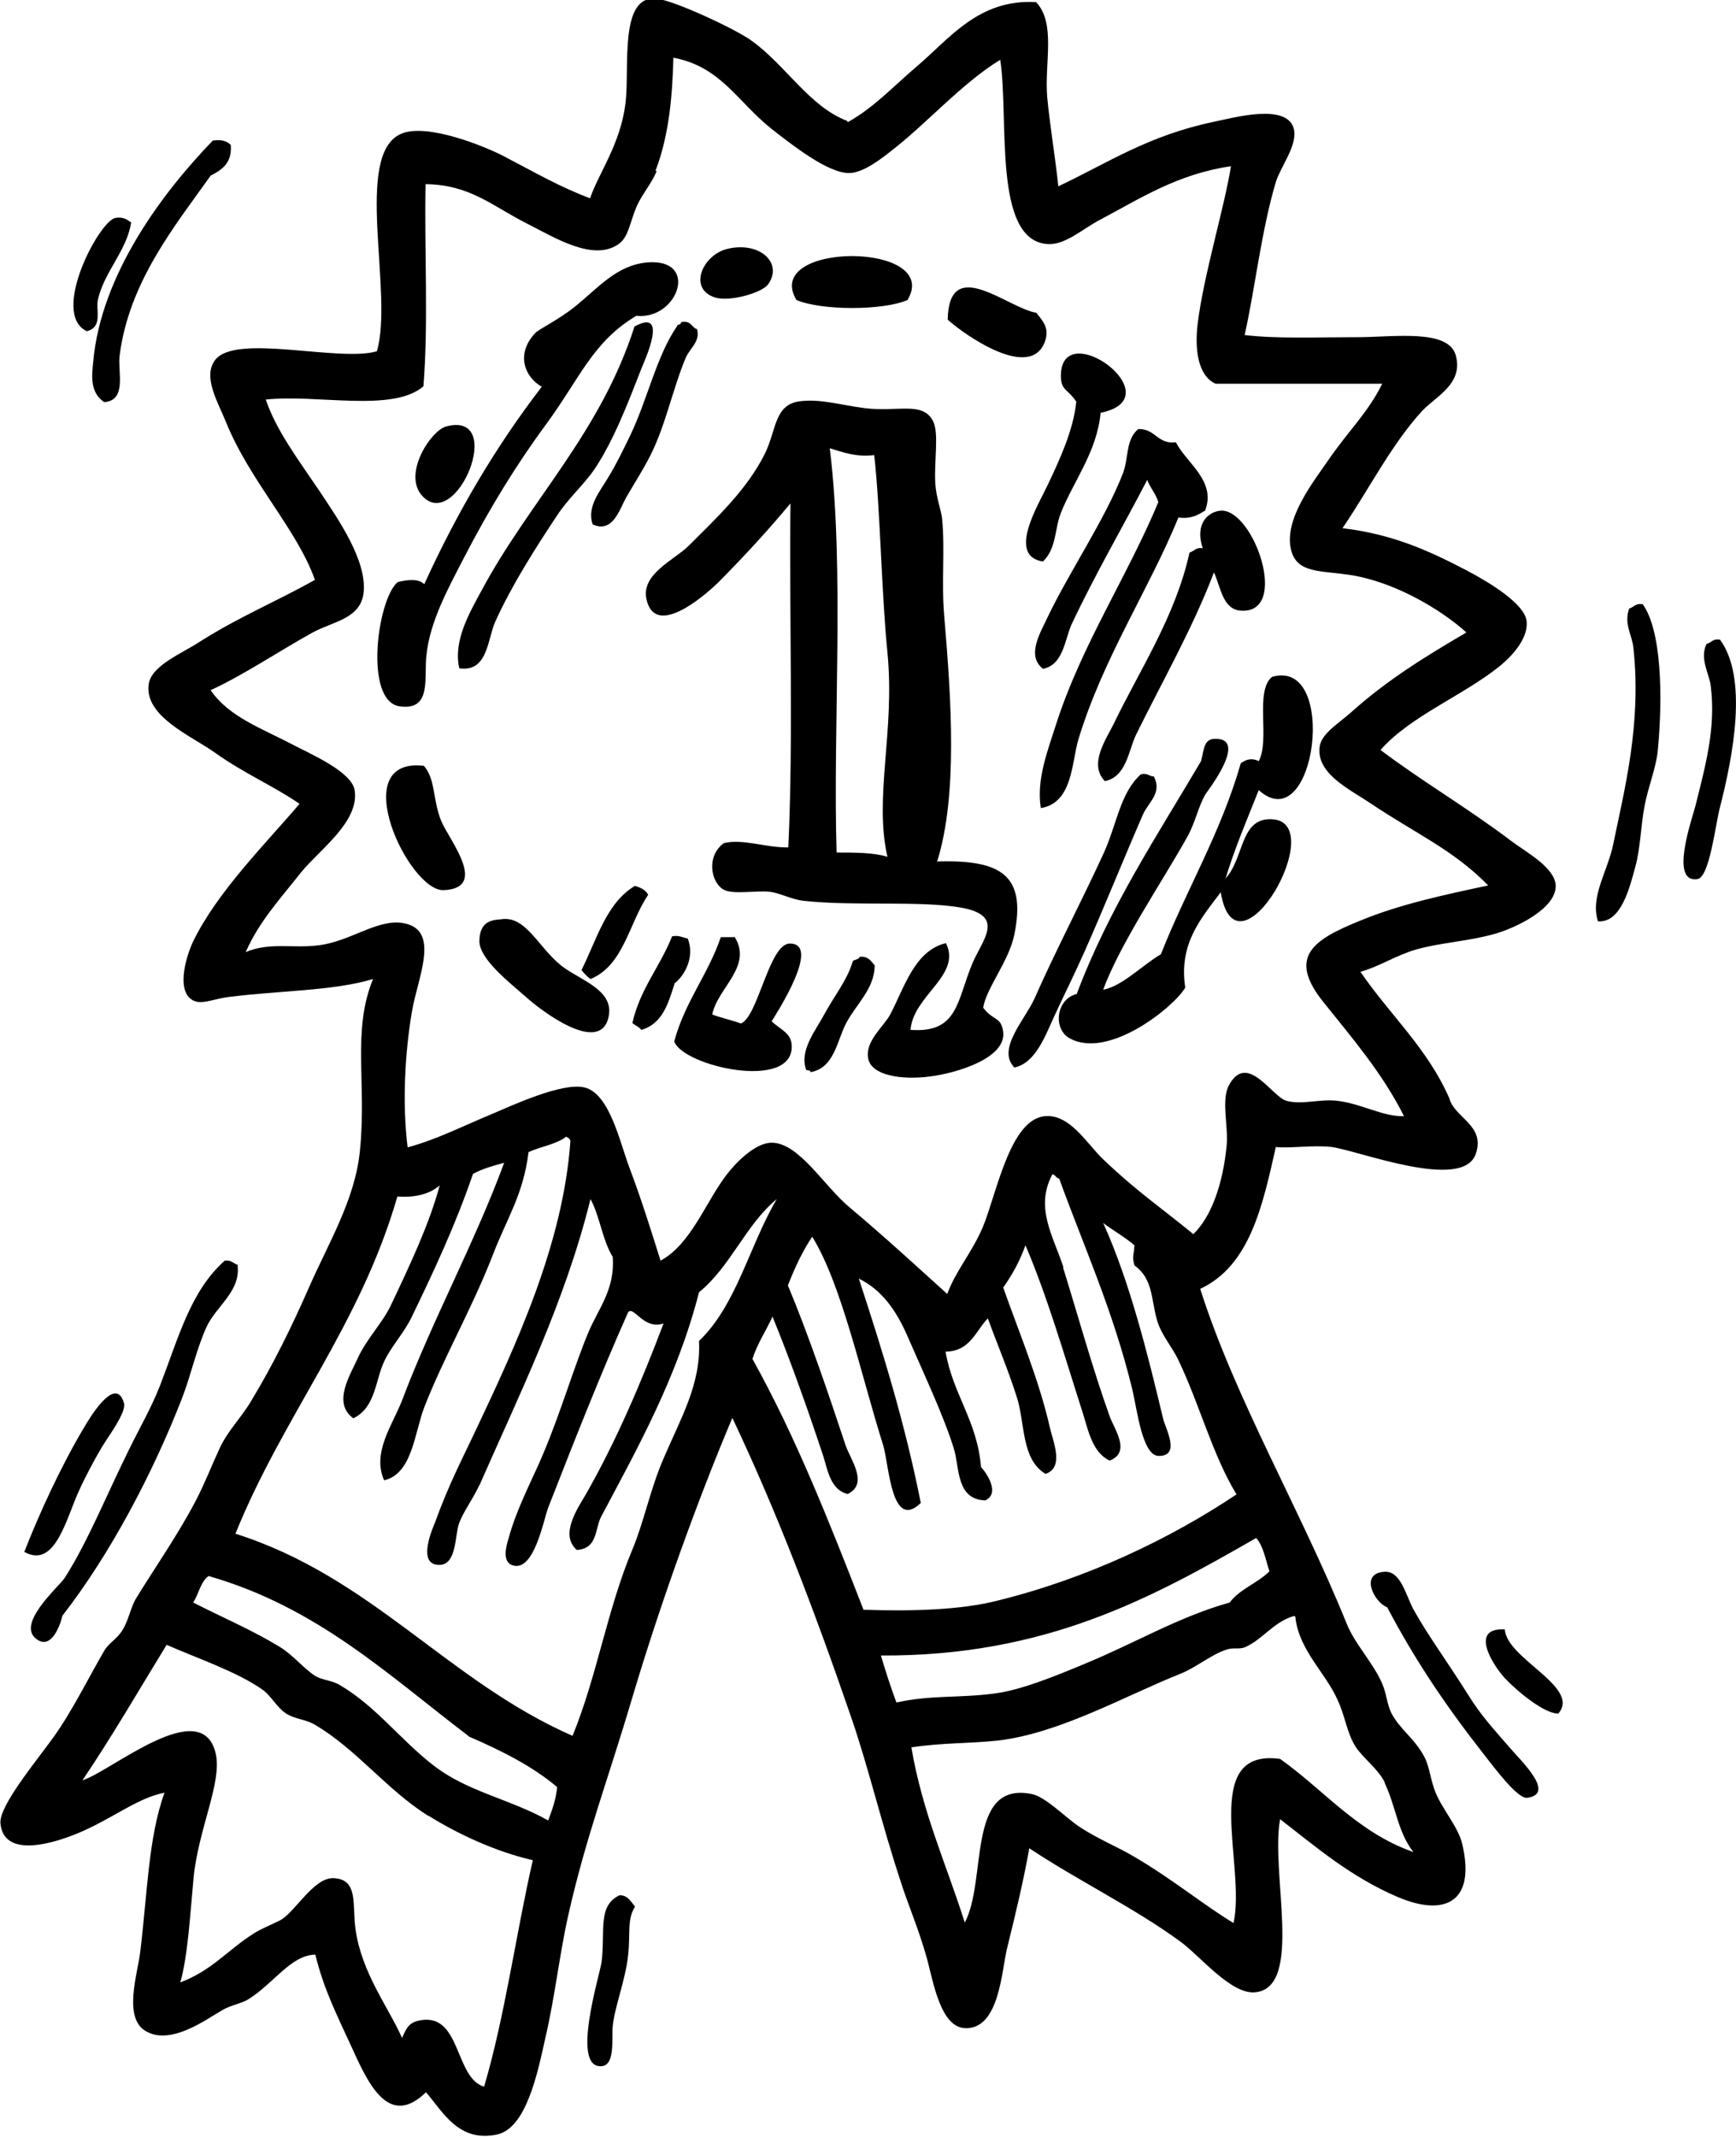 <?xml version="1.0" encoding="UTF-8"?>
<svg id="Layer_2" data-name="Layer 2" xmlns="http://www.w3.org/2000/svg" viewBox="0 0 40.63 50">
  <defs>
    <style>
      .cls-1 {
        fill-rule: evenodd;
        stroke-width: 0px;
      }
    </style>
  </defs>
  <g id="Layer_1-2" data-name="Layer 1">
    <g>
      <path class="cls-1" d="m19.84,2.86c.61-.34,1.07-.84,1.61-1.3.77-.65,1.45-1.59,2.8-1.51.47.5.19,1.42.26,2.23.05.56.19,1.42.26,2.08,1.18-.56,2.11-1.19,3.64-1.51.48-.1,1.71-.44,1.87.16.1.38-.31.89-.42,1.25-.34,1.14-.49,2.52-.73,3.58.75.09,1.66.05,2.65.05.84,0,2.11-.2,2.29.42.19.67-.47.97-.78,1.3-.72.78-1.28,1.89-1.87,2.75,1.17.14,2.01.52,2.91.99.53.28,1.36.78,1.4,1.19.04.4-.34.81-.62,1.04-.85.69-2.11,1.18-2.8,1.97.98.74,2.03,1.35,3.06,2.13.36.27,1.02.62,1.04,1.04.02.54-.94,1-1.45,1.14-.62.17-1.26.2-1.82.36-.48.14-.86.4-1.3.52.68,1,1.57,1.79,2.08,2.96.12.46.85.63.62,1.3-.3.89-2.75-.08-3.38-.16-.43-.05-1.02.04-1.3,0-.31,1.38-.61,2.78-1.77,3.32.82,2.58,2.35,5.17,3.43,7.84.2.49.62.91.83,1.4.1.23.11.47.21.68.2.39.56.61.78,1.04.12.23.14.54.26.83.16.39.53.81.62,1.19.33,1.38-.41,1.72-1.51,1.25-1.1-.47-1.91-1.17-2.75-1.82-.23,1.25.55,3.92-.57,4.05-.57.07-1.3-.85-1.77-1.19-1.08-.79-2.44-1.45-3.53-2.18-.14.78-.31,1.49-.52,2.34-.13.53-.18,1.91-.99,1.87-.56-.03-.73-1.04-.88-1.61-.2-.72-.46-1.31-.62-1.82-.44-1.33-.75-2.65-1.14-3.79-.92-2.68-1.8-4.95-2.8-7.06-.78,1.84-1.67,4.29-2.34,6.54-.58,1.96-1.09,3.27-1.51,5.14-.18.8-.31,1.9-.52,2.8-.19.86-.45,2.14-1.14,2.29-.9.19-1.27-.54-1.66-.99-.85.83-1.33-.15-1.71-.99-.38-.83-.68-1.41-.88-2.23-.57.01-.96.66-1.56,1.04-.15.1-.42.14-.62.26-.37.21-1.23.86-1.82.47-.49-.33-.16-1.33-.1-1.82.17-1.38.19-2.69.57-3.74-.61.12-1.16.56-1.87.88-.39.18-1.88.78-1.97-.16-.04-.41.85-1.47,1.25-2.03.43-.6.85-1.45,1.19-2.03.1-.16.3-.27.42-.47.14-.23.19-.53.31-.73.48-.78.98-1.49,1.4-2.29.21-.4.37-.82.57-1.25.19-.4.5-.7.73-1.09.52-.86.95-1.74,1.35-2.65.45-1.03,1.07-2.04,1.19-3.17.17-1.61-.19-2.83.31-4.05-.93.28-2.2.27-3.38.42-.39.05-.67.21-.88.05-.35-.26-.09-1.06.05-1.35.57-1.17,1.7-2.29,2.49-3.22-.61-.42-1.28-.7-1.97-1.19-.54-.39-1.67-.85-1.56-1.61.06-.44.8-.73,1.19-.99.93-.59,1.75-.92,2.7-1.45-.41-1.17-1.52-2.31-2.08-3.69-.19-.47-.55-1.06-.26-1.45.47-.64,2.9.05,3.79-.21.4-1.36-.56-4.61.57-5.09.6-.26,1.97.3,2.39.52.75.39,1.31.72,2.03.99.2-.59.71-1.26.83-2.23.1-.83-.16-2.54.73-2.44.41.04,1.87.72,2.23.99.79.57,1.35,1.54,2.23,1.87Zm-4.47,1.14c-.11.28-.34.54-.47.83-.16.38-.19.72-.42.88-.59.42-1.5-.15-2.13-.47-.82-.41-1.34-.92-2.39-.93-.03,1.56.07,3.25-.05,4.73-.72.62-2.49.18-3.69.31.25.73.75,1.39,1.25,2.13.46.69,1.12,1.64,1.04,2.39-.07.61-.71.67-1.19.93-.73.4-1.64,1.01-2.39,1.35.43.63,1.19.89,1.97,1.3.38.2,1.33.61,1.4,1.04.12.74-.84,1.41-1.25,1.92-.53.67-.98,1.15-1.3,1.87.57-.24,1.1-.08,1.71-.16.74-.09,1.37-.62,1.97-.52.9.15.34,1.28.21,2.08-.16.94-.23,2.12-.1,3.17.69-.19,1.25-.48,1.97-.78.43-.18,1.66-.76,2.18-.62.58.15.82,1.29,1.04,1.87.3.8.5,1.45.73,2.18.72-.39,1.05-1.37,1.56-2.03.21-.27.66-.73,1.04-.73.64,0,1.23,1.02,1.82,1.51.81.68,1.56,1.37,2.29,2.03.19-.53.58-.97.83-1.56.32-.76.63-2.52,1.45-2.6.58-.06.98.63,1.35.99.79.76,1.4,1.17,2.13,1.77.42-.41.69-1.16.78-2.08.04-.44-.13-1.06.05-1.4.43-.8,1.01.27,1.35.36.36.1.79-.05,1.19,0,.58.07,1.05.37,1.56.36-.49-.98-1.18-1.79-1.87-2.65-.88-1.08-.25-1.48.83-1.92.94-.39,1.98-.61,3.01-.83-.82-.84-1.73-1.23-2.75-1.92-.51-.34-1.3-.71-1.19-1.35.05-.29.45-.53.73-.78.87-.78,1.78-1.33,2.7-1.87-.62-.56-1.72-1.2-2.75-1.35-.69-.1-1.21-.04-1.35-.57-.19-.73.54-1.63.88-2.13.47-.68.92-1.1,1.25-1.77h-3.9c-.42-.19-.49-.82-.42-1.4.14-1.14.63-2.74.78-3.69-1.25.18-2.13.76-3.06,1.25-.42.22-.83.61-1.25.57-1.27-.11-.88-2.94-1.09-4.31-.89.54-1.73,1.5-2.55,2.13-.25.2-.67.52-.99.52-.49,0-1.31-.64-1.82-1.04-.81-.65-1.18-1.45-2.29-1.66-.02.82-.09,1.8-.42,2.65Zm-4.15,30.75c-.14.31-.36.6-.47.88-.11.28-.05.99-.47.99-.55,0-.13-.91-.1-.99.32-.88.58-1.37.94-2.13.95-2.01,2.06-4.38,2.23-6.8-.01-.06-.06-.08-.1-.1-.23.18-.6.23-.88.36-.12.99-.51,1.56-.83,2.39-.49,1.27-1.15,2.4-1.61,3.58-.23.6-.28,1.56-.94,1.71-.29-.65.2-1.3.42-1.87.71-1.88,1.7-3.69,2.39-5.56-.26.07-.51.14-.73.26-.41,1.2-.94,2.33-1.45,3.38-.18.36-.45.64-.62.99-.22.45-.2,1.09-.73,1.35-.5-.36-.07-1.02.1-1.4.2-.45.59-.84.78-1.25.45-.95.9-1.9,1.14-2.8-.22.19-.54.29-.99.26-.87,3.02-2.67,5.12-3.79,7.89,3.19,1.01,4.97,3.45,7.89,4.73.58-1.42.8-2.92,1.4-4.36.27-.64.42-1.42.73-2.13.4-.94.88-1.74.83-2.75.88-.84,1.18-2.24,1.82-3.32-.73.6-1.08,1.58-1.82,2.18-.51,1.99-1.44,3.65-2.29,5.25-.15.29-.08.75-.57.78-.41-.36.02-.97.21-1.3.71-1.24,1.31-2.65,1.82-4-.47.16-.7-.43-.83-.26-.63,1.41-1.28,3.06-1.87,4.57-.11.29-.33,1.51-.83,1.35-.26-.08-.15-.46-.1-.62.19-.72.61-1.49.83-2.03.41-.98.72-2.04,1.04-2.8.23-.55.63-1.01.57-1.77-.24-.38-.3-.95-.52-1.35-.6,2.43-1.69,4.62-2.6,6.7Zm13.66-5.09c.36,1.16.68,2.33,1.09,3.48.11.31.51.84,0,1.04-.4-.19-.5-.7-.62-1.09-.43-1.34-.84-2.76-1.35-3.95-.13.37-.31.69-.52.99.34.97.84,2.16,1.09,3.27.07.32.35.94-.1,1.09-.58-.35-.47-1.19-.68-1.82-.21-.66-.47-1.26-.67-1.82-.29.3-.41.77-.99.78.17,1,.74,1.61.83,2.7.14.15.45.62.1.78-.68-.02-.6-.75-.73-1.19-.22-.74-.73-1.82-1.09-2.65-.27-.62-.61-1.09-1.14-1.35.55,1.68,1.08,3.38,1.45,5.25-.69.67-.74-.89-.88-1.35-.52-1.65-.97-3.76-1.66-4.88-.23.34-.41.73-.57,1.14.47,1.12.96,2.56,1.35,3.74.11.33.55.9.05,1.14-.4-.09-.47-.56-.57-.88-.36-1.09-.78-2.27-1.19-3.27-.15.33-.35.62-.47.99,1.01,1.81,1.81,3.84,2.6,5.87,1.17.04,2.29,0,3.12-.21,2.12-.52,4.07-1.46,5.61-2.49-.56-.92-.86-2.09-1.35-3.12-.16-.35-.42-.61-.52-.99-.13-.48-.09-.94-.52-1.25-.06-.22-.01-.23,0-.47-.22-.19-.49-.34-.73-.52.62,1.37,1.04,3.06,1.4,4.57.06.25.42.88-.1.88-.39,0-.51-1.11-.62-1.56-.45-1.85-1.15-3.38-1.71-4.93-.07-.01-.09-.09-.16-.1-.42.79.03,1.46.26,2.18Zm-4.26,9.09c.11.37.23.74.36,1.09.81-.18,1.45-.1,2.29-.21.63-.08,1.43-.41,2.08-.68,1.22-.5,2.22-1.11,3.43-1.45.24-.32.65-.45.93-.73-.09-.27-.14-.59-.31-.78-2.44,1.4-4.92,2.77-8.78,2.75Zm-9.66,1.87c-1.86-1.41-3.53-3.01-6.08-3.74-.19.14-.23.43-.36.62.75.38,1.39.65,2.03,1.04.31.19.54.49.83.68.17.1.39.1.57.21.84.49,1.42,1.28,2.18,1.87.8.63,1.79.79,2.7,1.3.09-.24.18-.48.21-.78-.59-.5-1.32-.86-2.08-1.19Zm21.45,1.09c-.16-.32-.49-.55-.68-.83-.21-.33-.24-.7-.42-1.09-.28-.64-.89-1.15-.99-1.92,0-.03,0-.06-.05-.05-.47.14-.72.55-1.14.73-.13.05-.27,0-.42.05-.37.12-.71.42-1.09.57-1.3.52-2.82,1.39-4.26,1.56-.64.07-1.32.05-2.03.16.26,1.53.82,2.74,1.25,4.1.53-1,.03-3.31,1.56-3.01.33.06.79.55,1.14.78.43.28.88.46,1.25.68.91.53,1.67,1.16,2.34,1.56.3-1.35-.81-4.1,1.09-3.84,1.03.73,1.81,1.72,3.12,2.18-.37-.47-.41-1.07-.67-1.61Zm-22.39.78c-.96-.6-1.68-1.56-2.65-2.13-.22-.13-.47-.13-.67-.26-.23-.15-.36-.43-.57-.57-.6-.42-1.58-.75-2.23-1.04-.65,1.06-1.28,2.15-1.97,3.17.66-.2,2.8-2.03,3.12-.62.15.68-.41,1.76-.52,2.91-.08.84-.13,1.8-.31,2.44.74-.28,1.1-.75,1.71-1.14.19-.12.4-.2.62-.31.35-.18.78-1,1.25-.99.6.02.44.63.52,1.19.14,1.02.76,1.81,1.09,2.55.12-.28.19-.38.47-.42.91-.12.77,1.36,1.45,1.56.49-1.66.74-3.55,1.14-5.3-.87-.2-1.75-.61-2.44-1.04Z"/>
      <path class="cls-1" d="m5.4,3.38c.04.43-.2.59-.47.73-.83,1.17-1.91,2.48-2.13,4.21-.05.37.18,1.05-.36,1.09-.34-.22-.29-.63-.26-.93.18-2.07,1.64-3.99,2.8-5.19.2-.03.33.01.42.1Z"/>
      <path class="cls-1" d="m3.07,5.2c-.1.67-.63,1.15-.78,1.82-.05.24.12.64-.26.73-.86-.41.29-2.58.67-2.65.18-.03.26.03.36.1Z"/>
      <path class="cls-1" d="m17.04,5.82c.74-.17,1.29.33.94.83-.15.21-.92.42-1.25.31-.64-.21-.28-1.01.31-1.14Z"/>
      <path class="cls-1" d="m21.24,7.02c-.57.25-2.02.25-2.6,0-.82-1.37,3.42-1.37,2.6,0Z"/>
      <path class="cls-1" d="m14.91,7.38c-1.04.61-1.34,1.48-2.13,2.55-.7.95-1.33,1.98-1.92,3.12-.37.72-.8,1.49-.88,2.29-.06.53.13,1.29-.62,1.19-.85-.11-.53-2.52-.05-2.91.21-.05.48-.09.62.05.77-1.69,1.68-3.23,2.75-4.62-.39-.22-.62-.75-.16-1.25.09-.1.53-.3.93-.62.55-.44.98-.98,1.71-1.04,1.22-.09.7,1.35-.26,1.25Z"/>
      <path class="cls-1" d="m24.26,7.33c.19.22.28.37.21.62-.31,1.02-1.93-.14-2.29-.47.03-1.54,1.41-.26,2.08-.16Z"/>
      <path class="cls-1" d="m10.75,15.64c-.15-.65.25-1.32.52-1.82,1.13-2.11,2.78-3.68,3.58-6.18.82-.45.23.81.16.99-.32.82-.65,1.68-1.09,2.34-.25.37-.62.69-.88,1.09-.5.75-1.06,1.63-1.45,2.49-.18.4-.17,1.18-.83,1.09Z"/>
      <path class="cls-1" d="m16.31,7.69c.09.3-.16.45-.26.68-.3.71-.47,1.58-.83,2.29-.16.32-.38.66-.57.99-.15.27-.31.84-.78.62-.14-.41.17-.77.36-1.09.19-.31.35-.64.52-.99.41-.86.61-1.84,1.09-2.55.01-.06.1-.03.1-.1.23-.05.24.11.36.16Z"/>
      <path class="cls-1" d="m25.76,9.66c-.09.92-.63,1.59-.93,2.34-.15.38-.1.83-.42,1.14-.85-.13-.1-1.34.1-1.77.3-.63.61-1.3.68-1.97-.19-.29-.35-.26-.36-.57-.04-1.5,2.68.47.93.83Z"/>
      <path class="cls-1" d="m21.92,20.16c1.53-.05,2.1.33,1.82,1.71-.13.63-.65,1.24-.73,1.71.24.32.42.2.47.57.07.61-1.08.96-1.71,1.04-.69.09-1.38-.03-1.45-.42-.08-.41.37-.75.52-1.04.33-.63.57-1.49,1.3-1.66.37.76-.76,1.21-.83,2.03,1.12.08,1.08-.68,1.45-1.56.24-.56.78-1.11-.26-1.3-.96-.17-2.5-.03-3.69-.16-.28-.03-.55-.18-.78-.21-.32-.04-.87.07-1.09-.05-.3-.16-.42-.78,0-1.09.44-.11.99.11,1.51.1.12-2.58.02-5.38.05-8.05-.5.6-.99,1.14-1.66,1.82-.32.32-1.51,1.36-1.71.42-.13-.59.66-.92.99-1.25.64-.64,1.35-1.3,1.77-2.13.29-.57.22-1.17.83-1.25.48-.06.91.08,1.51.16.78.1,1.37-.17,1.61.31.14.29.02.91.05,1.45.02.34.14.63.16.83.07.75-.02,1.46.05,2.29.17,1.99.31,4.18-.16,5.71Zm-2.34-.21c.44,0,.87,0,1.19.1-.32-1.4.18-2.93,0-4.78-.14-1.39-.17-3.41-.31-4.62-.45.05-.73-.07-1.04-.16.35,2.82.07,6.55.16,9.45Z"/>
      <path class="cls-1" d="m10.44,9.98c1.43-.38.23,2.53-.57,1.61-.44-.51.21-1.51.57-1.61Z"/>
      <path class="cls-1" d="m28.2,11.95c-.16.1-.32.2-.62.16-.68,1.67-1.76,3.28-2.34,5.19-.16.53-.13,1.49-.88,1.61-.11-.67.17-1.37.36-1.97.59-1.84,1.68-3.48,2.39-5.19-.06-.2-.19-.33-.26-.52-.56,1.08-1.22,2.21-1.77,3.38-.16.35-.19.95-.67,1.04-.4-.31-.05-.86.1-1.19.51-1.07,1.35-2.3,1.77-3.38.14-.36.06-.79.36-1.04.41-.01.44.36.88.31.25.49.96.91.68,1.61Z"/>
      <path class="cls-1" d="m28.41,13.4c-.5,1.31-1.22,2.57-1.82,3.79-.18.37-.22.98-.73,1.09-.39-.4.03-.98.21-1.35.59-1.23,1.44-2.5,1.77-4,.11-.03.15-.13.31-.1-.2-.6.15-.86.42-.88.77-.05,1.63,2.42.47,2.34-.41-.03-.46-.5-.62-.88Z"/>
      <path class="cls-1" d="m38.44,14.13c.45.61.48,2.17.36,3.43-.04.41-.22.83-.31,1.3-.09.48-.1,1-.21,1.4-.14.52-.34,1.34-.88,1.3-.19-.58.23-1.17.36-1.82.26-1.27.66-2.79.47-4.57-.03-.32-.23-.56-.1-.93.11-.03.15-.13.31-.1Z"/>
      <path class="cls-1" d="m40.25,14.96c.67.9.31,2.74,0,3.95-.1.38-.24,1.62-.52,1.66-.67.11-.12-1.43-.05-1.71.24-.96.48-1.82.36-2.8-.03-.29-.27-.64-.1-.99.11-.03.15-.13.31-.1Z"/>
      <path class="cls-1" d="m28.67,20.57c.46-.48.34-1.43,1.09-1.4,1.4.05-.82,3.91-1.19,1.71-.44.59-.99,1.19-.83,2.23-.24.43-1.78,1.69-2.7,1.19-.4-.21-.33-.92.16-1.04.76-2.02,1.88-3.7,2.91-5.45.07-.26.06-.51.31-.52.83-.04-.18,1.25-.21,1.3-.17.3-.24.67-.42.99-.58,1.04-1.58,2.51-1.97,3.58.44-.08.91-.57,1.35-.83.6-1.52,1.4-2.83,1.87-4.47.13-.09.25-.13.42-.05.27-.5-.1-1.63.31-1.97,1.57-.46,1.02,3.84-.31,2.65-.27.68-.56,1.35-.78,2.08Z"/>
      <path class="cls-1" d="m9.92,17.92c.28.32.2.79.41,1.3.18.43,1.12,1.57.05,1.61-.81.03-2.3-3.11-.47-2.91Z"/>
      <path class="cls-1" d="m27.01,18.18c.19.38-.13.59-.26.88-.44,1.01-.89,2.13-1.35,3.17-.23.52-.49,1.04-.73,1.56-.2.43-.43,1.09-.93,1.19-.42-.43.25-1.12.47-1.61.5-1.13,1.08-2.23,1.61-3.38.32-.69.39-1.43.88-1.87.16-.04.19.05.31.05Z"/>
      <path class="cls-1" d="m15.17,20.94c-.45.66-.57,1.65-1.35,1.97-.08-.06-.15-.13-.21-.21.36-.72.58-1.57,1.25-1.97.13.04.25.09.31.21Z"/>
      <path class="cls-1" d="m11.74,21.51c.57-.08.85.65,1.4,1.09.43.34,1.29.57,1.09,1.25-.24.81-1.58-.21-1.92-.52-.4-.35-1.08-.88-1.09-1.3,0-.52.36-.5.52-.52Z"/>
      <path class="cls-1" d="m16.1,21.97c.16.43-.07.85-.31,1.04-.15.48-.29.95-.78,1.09-.05-.07-.14-.1-.21-.16.18-.8.65-1.32.93-2.03.17-.03.24.03.36.05Z"/>
      <path class="cls-1" d="m17.19,21.92c.44.69-.4,1.2-.52,1.82.21.08.45.13.67.21.4-.15.66-1.86,1.14-1.87.76-.01-.31,1.64-.42,1.82.21.2.46.27.47.57.04,1.07-2.55.48-2.75-.1.25-.93.79-1.56,1.09-2.44h.31Z"/>
      <path class="cls-1" d="m20.47,22.6c0,.54-.45.92-.67,1.35-.21.4-.27,1.04-.83,1.14,0-.05-.06-.04-.1-.05-.17-.45.21-.91.42-1.3.23-.43.54-.8.67-1.25.04-.04.14-.03.16-.1.21-.02.27.11.36.21Z"/>
      <path class="cls-1" d="m5.56,29.61c.08.61-.51.96-.73,1.45-.24.53-.36,1.12-.57,1.66-.68,1.75-1.68,3.65-2.8,5.09-.06.26-.26.76-.57.57-.57-.34.49-1.25.62-1.45.53-.82.98-1.94,1.51-3.01.26-.53.52-.97.73-1.51.43-1.11.71-2.2,1.51-2.91.16-.02.2.07.31.1Z"/>
      <path class="cls-1" d="m.57,36.31c.35-.89.85-1.99,1.4-2.91.1-.17.73-1.25.93-.57.07.21-.37.79-.52,1.04-.17.29-.38.68-.52.99-.3.63-.56,1.88-1.3,1.45Z"/>
      <path class="cls-1" d="m32.46,37.61c-.3-.12-.65-.8-.05-.83.37-.02.49.54.67.88.35.63.76,1.17,1.3,2.03.29.46.55.74.94,1.19.24.29,1.12,1.1.42,1.19-.22.03-.77-.71-.99-.99-.91-1.16-1.62-2.21-2.29-3.48Z"/>
      <path class="cls-1" d="m35.22,38.13c.04.69,1.79,1.35,1.25,1.97-.33,0-.96-.52-1.25-.83-.27-.29-.85-1.19,0-1.14Z"/>
      <path class="cls-1" d="m14.86,44.62c-.19.31-.1.6-.16,1.14-.06.57-.32,1.22-.36,1.66-.03.25.07.91-.26.93-.73.06-.04-2.14,0-2.44.09-.74-.1-1.31.42-1.56.2,0,.26.15.36.26Z"/>
    </g>
  </g>
</svg>